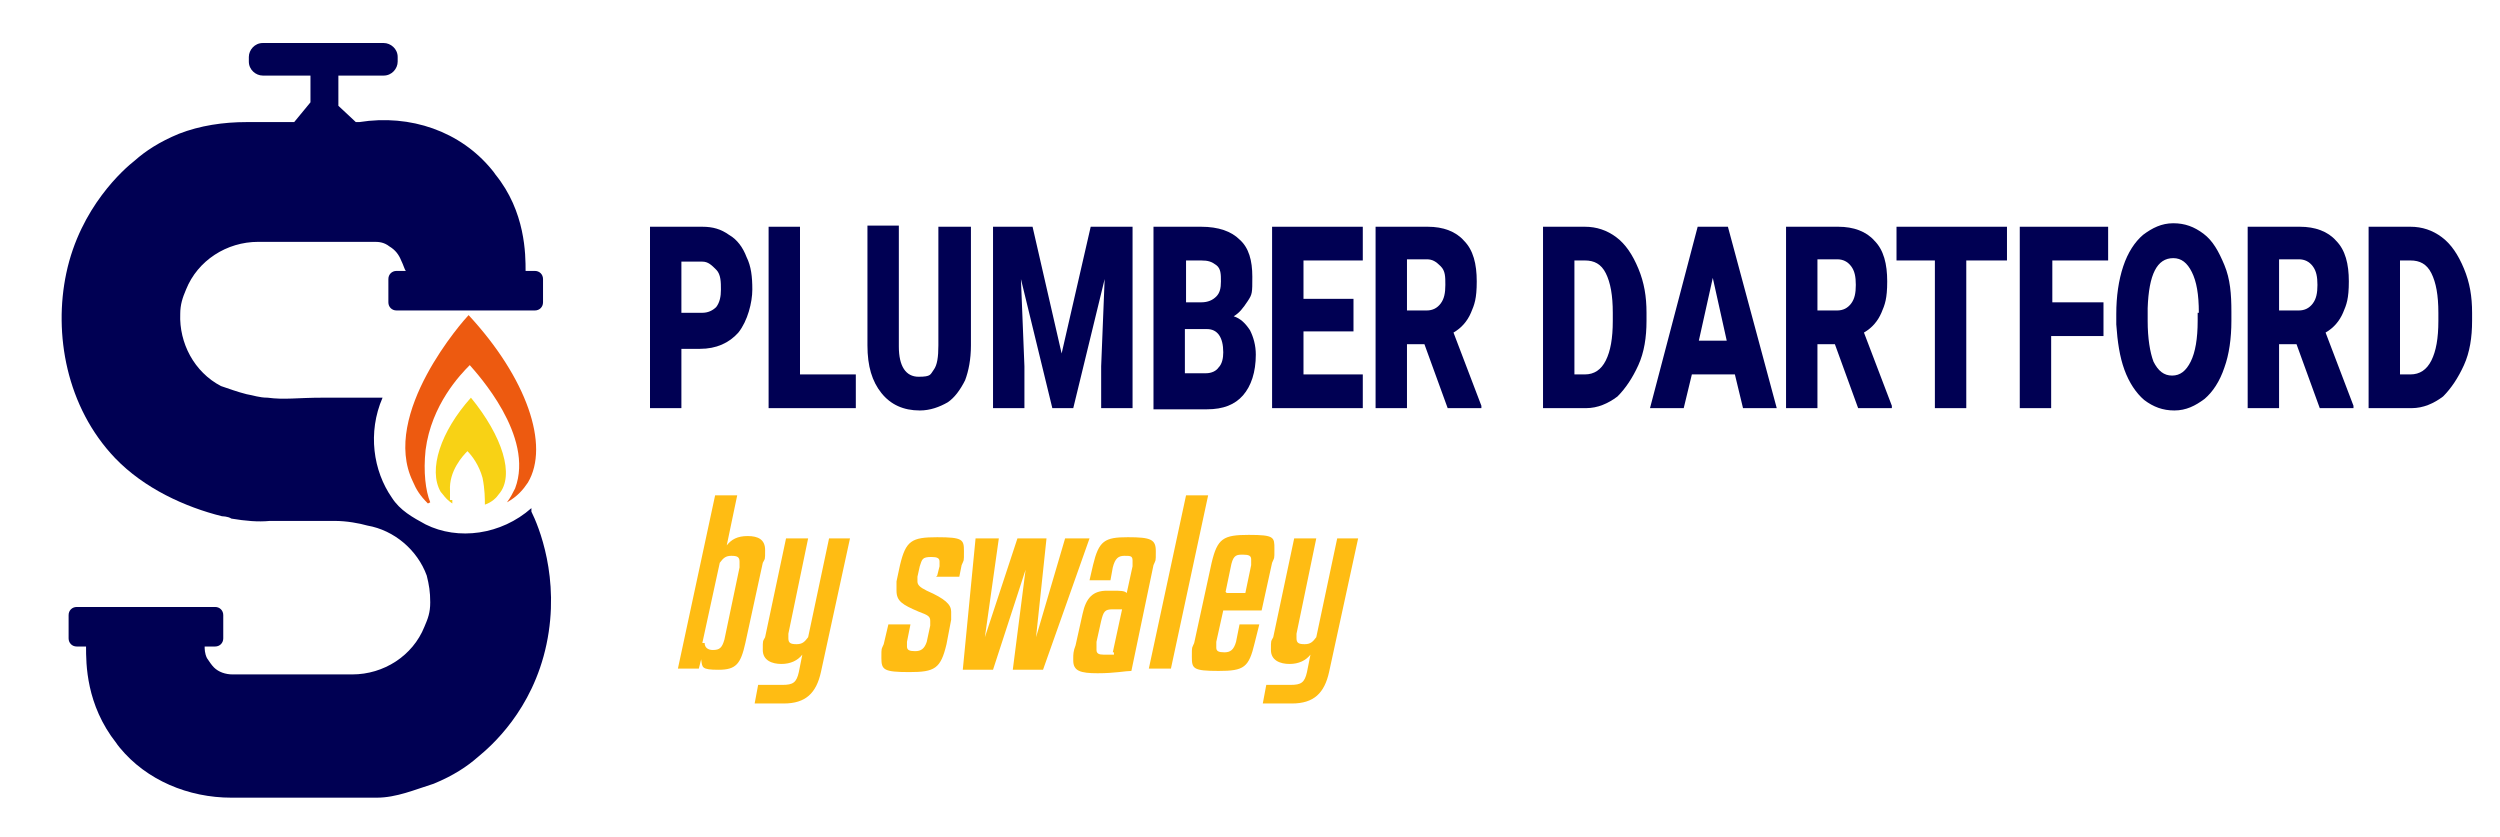 <?xml version="1.0" encoding="UTF-8"?>
<svg id="Layer_1" xmlns="http://www.w3.org/2000/svg" version="1.1" viewBox="0 0 215 72">
  <!-- Generator: Adobe Illustrator 29.0.0, SVG Export Plug-In . SVG Version: 2.1.0 Build 186)  -->
  <defs>
    <style>
      .st0 {
        fill: #f8d215;
      }

      .st1 {
        isolation: isolate;
      }

      .st2 {
        fill: #ed5a10;
      }

      .st3 {
        fill: #000053;
      }

      .st4 {
        fill: #ffbc13;
      }
    </style>
  </defs>
  <g id="Layer_11">
    <path class="st3" d="M45.7,43.7c-2.6,2.3-6.3,2.8-9.1,1.4-1.1-.6-2.2-1.2-2.9-2.3-1.6-2.3-2.1-5.6-.8-8.6h-5.1c-2.3,0-3.3.2-4.8,0-.7,0-1.2-.2-1.8-.3-.8-.2-1.6-.5-2.2-.7-2.3-1.2-3.6-3.7-3.5-6.2,0-.8.2-1.4.5-2.1,1-2.5,3.5-4.1,6.2-4.1h10c.3,0,.8,0,1.3.4h0c.5.3.8.7,1,1.2.2.4.3.8.4.9h-.8c-.4,0-.7.3-.7.7v2c0,.4.3.7.7.7h11.9c.4,0,.7-.3.7-.7v-2c0-.4-.3-.7-.7-.7h-.8c0-1.4,0-5.1-2.6-8.3,0,0-.2-.3-.3-.4-2.7-3.3-7-4.8-11.4-4.1h-.3l-1.5-1.4v-2.6h3.9c.7,0,1.2-.6,1.2-1.2v-.4c0-.7-.6-1.2-1.2-1.2h-10.4c-.7,0-1.2.6-1.2,1.2v.4c0,.7.6,1.2,1.2,1.2h4.1v2.3l-1.4,1.7h-4.1c-2,0-4,.3-5.8,1h0c-1.7.7-2.9,1.5-3.8,2.3-.9.7-4.7,4-5.9,9.7-1.1,5.2,0,11.5,4.2,15.9,2.5,2.6,6,4.2,9.2,5,0,0,.5,0,.8.2,1.2.2,2.3.3,3.3.2h5.6c1,0,2.1.2,2.8.4,2.3.4,4.3,2.1,5.1,4.3.2.8.3,1.4.3,2.3s-.2,1.4-.5,2.1c-1,2.5-3.5,4.1-6.2,4.1h-10.3c-.6,0-1.2-.2-1.6-.6-.2-.2-.4-.5-.6-.8-.2-.4-.2-.8-.2-1h.9c.4,0,.7-.3.7-.7v-2c0-.4-.3-.7-.7-.7H6.6c-.4,0-.7.3-.7.7v2c0,.4.3.7.7.7h.8c0,1.5,0,5,2.6,8.3,0,0,.2.3.3.4,2.3,2.8,5.9,4.3,9.6,4.3h12.5c1.7,0,3.3-.7,4.9-1.2h0c1.7-.7,2.9-1.5,3.8-2.3,1.1-.9,4.7-4,5.9-9.7s-.7-10.2-1.3-11.4h0v-.2h0Z"/>
    <path class="st2" d="M36.8,43.3c-.7-.7-1-1.2-1.3-1.9-2.8-5.8,4.4-13.9,4.8-14.3,5,5.4,7,11.2,5.1,14.4-.4.6-.9,1.2-1.8,1.7.3-.4.5-.8.7-1.2,1.7-4.5-3.3-9.9-3.9-10.6-.8.8-3.3,3.4-3.8,7.3-.2,1.9,0,3.5.4,4.5h0Z"/>
    <path class="st0" d="M38.9,43.3c-.6-.4-.8-.8-1-1-1.1-1.9,0-5.2,2.6-8.1,2.7,3.3,3.8,6.7,2.4,8.3-.2.3-.6.7-1.2.9,0-.5,0-1.3-.2-2.3-.3-1.1-.9-1.9-1.3-2.3-.4.4-1.6,1.7-1.5,3.4v.8h.2Z"/>
    <g class="st1">
      <g class="st1">
        <path class="st4" d="M64.1,55.3c-.4,1.8-.8,2.3-2.3,2.3s-1.4-.2-1.5-.9l-.2.8h-1.8l3.2-14.9h1.9l-.9,4.3c.4-.5.9-.8,1.8-.8s1.5.3,1.5,1.2,0,.7-.2,1.1c0,0-1.5,6.9-1.5,6.9ZM60.6,55.3c0,.4.3.6.7.6.6,0,.8-.2,1-.9l1.3-6.2v-.5c0-.4-.2-.5-.7-.5s-.7.2-1,.6l-1.5,6.9s.2,0,.2,0Z"/>
        <path class="st4" d="M71.2,46.3h1.9l-2.5,11.5c-.4,1.8-1.3,2.7-3.2,2.7h-2.5l.3-1.6h2.1c.9,0,1.2-.2,1.4-1.1l.3-1.5c-.4.5-1,.8-1.8.8s-1.6-.3-1.6-1.2,0-.7.2-1.1l1.8-8.5h1.9l-1.7,8.2v.4c0,.4.2.5.7.5s.7-.2,1-.6l1.8-8.5h-.1Z"/>
        <path class="st4" d="M80.6,49.5l.2-.8v-.4c0-.3-.2-.4-.7-.4-.8,0-.8.2-1,.8l-.2.9v.4c0,.3.2.5.8.8,1.6.7,2.1,1.2,2.1,1.8v.7l-.4,2.1c-.5,2.1-1,2.4-3.2,2.4s-2.4-.2-2.4-1.2,0-.7.2-1.2l.4-1.7h1.9l-.3,1.5v.4c0,.3.2.4.7.4s.8-.2,1-.8l.3-1.4v-.4c0-.4-.2-.5-1-.8-1.4-.6-1.9-.9-1.9-1.8s0-.5,0-.8l.3-1.4c.5-2.1,1-2.4,3.2-2.4s2.3.2,2.3,1.2,0,.7-.2,1.2l-.2,1h-2,0Z"/>
        <path class="st4" d="M85.9,46.3l-1.2,8.5h0l2.8-8.5h2.5l-.9,8.5h0l2.5-8.5h2.1l-4,11.3h-2.6l1.1-8.6h0l-2.8,8.6h-2.6l1.1-11.3h2Z"/>
        <path class="st4" d="M92.3,56.6c0-.3,0-.6.2-1.1l.6-2.7c.3-1.4.9-2,2.1-2h.4c.8,0,1.1,0,1.3.2l.5-2.3v-.5c0-.4-.2-.4-.7-.4s-.8.2-1,1l-.2,1.1h-1.8l.3-1.3c.5-2.1,1-2.4,3-2.4s2.4.2,2.4,1.2,0,.7-.2,1.2l-1.9,9.1c-.5,0-1.4.2-2.9.2s-2.1-.2-2.1-1.1c0,0,0-.2,0-.2ZM95.7,56.1l.8-3.7h-.8c-.7,0-.8.2-1,1l-.4,1.8v.7c0,.3.2.4.6.4h.9v-.2h0Z"/>
        <path class="st4" d="M100.7,57.5h-1.9l3.2-14.9h1.9l-3.2,14.9Z"/>
        <path class="st4" d="M105.2,52.5l-.6,2.7v.5c0,.3.2.4.7.4s.8-.2,1-.9l.3-1.5h1.7l-.4,1.6c-.5,2.1-.9,2.4-3.1,2.4s-2.3-.2-2.3-1.2,0-.7.2-1.2l1.5-6.9c.5-2.1,1-2.4,3.2-2.4s2.2.2,2.2,1.2,0,.7-.2,1.2l-.9,4.1h-3.4.1ZM105.5,51h1.6l.5-2.4v-.5c0-.3-.2-.4-.7-.4s-.8,0-1,.8l-.5,2.4h0Z"/>
        <path class="st4" d="M114.9,46.3h1.9l-2.5,11.5c-.4,1.8-1.3,2.7-3.2,2.7h-2.5l.3-1.6h2.1c.9,0,1.2-.2,1.4-1.1l.3-1.5c-.4.5-1,.8-1.8.8s-1.6-.3-1.6-1.2,0-.7.2-1.1l1.8-8.5h1.9l-1.7,8.2v.4c0,.4.2.5.7.5s.7-.2,1-.6l1.8-8.5h-.1Z"/>
      </g>
    </g>
  </g>
  <g>
    <path class="st3" d="M58.6,29.8v5.3h-2.7v-15.6h4.5c.9,0,1.6.2,2.3.7.7.4,1.2,1.1,1.5,1.9.4.8.5,1.7.5,2.8s-.4,2.7-1.2,3.7c-.8.9-1.9,1.4-3.3,1.4h-1.7v-.2ZM58.6,26.9h1.8c.5,0,.9-.2,1.2-.5.3-.4.4-.9.4-1.5s0-1.3-.4-1.7-.7-.7-1.2-.7h-1.8v4.5h0Z"/>
    <path class="st3" d="M68.9,32.2h4.7v2.9h-7.5v-15.6h2.7v12.7h.1Z"/>
    <path class="st3" d="M83.5,19.5v10.2c0,1.2-.2,2.2-.5,3-.4.8-.9,1.5-1.5,1.9-.7.4-1.5.7-2.4.7-1.4,0-2.5-.5-3.3-1.5s-1.2-2.3-1.2-4.1v-10.3h2.7v10.4c0,1.7.6,2.6,1.7,2.6s1-.2,1.3-.6.4-1.1.4-2.1v-10.2h2.8Z"/>
    <path class="st3" d="M88.8,19.5l2.5,10.9,2.5-10.9h3.6v15.6h-2.7v-3.6l.3-7.5-2.7,11.1h-1.8l-2.7-11.1.3,7.5v3.6h-2.7v-15.6h3.6-.2Z"/>
    <path class="st3" d="M99.2,35.1v-15.6h4.1c1.5,0,2.6.4,3.3,1.1.8.7,1.1,1.8,1.1,3.2s0,1.5-.4,2.1-.7,1-1.2,1.3c.6.2,1,.6,1.4,1.2.3.6.5,1.3.5,2.1,0,1.5-.4,2.7-1.1,3.5s-1.7,1.2-3.1,1.2h-4.6ZM101.9,26h1.4c.6,0,1-.2,1.3-.5s.4-.7.4-1.3,0-1.1-.4-1.4-.7-.4-1.3-.4h-1.3v3.6h0ZM101.9,28.4v3.7h1.8c.5,0,.9-.2,1.1-.5.3-.3.4-.8.4-1.3,0-1.3-.5-2-1.4-2h-1.9Z"/>
    <path class="st3" d="M116.4,28.5h-4.3v3.7h5.1v2.9h-7.8v-15.6h7.8v2.9h-5.1v3.3h4.3v2.8Z"/>
    <path class="st3" d="M122.5,29.6h-1.5v5.5h-2.7v-15.6h4.5c1.3,0,2.4.4,3.1,1.2.8.8,1.1,2,1.1,3.5s-.2,2-.5,2.7-.8,1.3-1.5,1.7l2.4,6.3v.2h-2.9s-2-5.5-2-5.5ZM121,26.7h1.7c.5,0,.9-.2,1.2-.6.3-.4.4-.9.4-1.6s0-1.2-.4-1.6-.7-.6-1.2-.6h-1.7v4.3h0Z"/>
    <path class="st3" d="M132.7,35.1v-15.6h3.6c1,0,1.9.3,2.7.9s1.4,1.5,1.9,2.7.7,2.4.7,3.8v.7c0,1.4-.2,2.7-.7,3.8s-1.1,2-1.8,2.7c-.8.6-1.7,1-2.7,1h-3.7ZM135.4,22.4v9.8h.9c.8,0,1.4-.4,1.8-1.2.4-.8.6-1.9.6-3.4v-.7c0-1.5-.2-2.6-.6-3.4s-1-1.1-1.8-1.1h-.9Z"/>
    <path class="st3" d="M149.2,32.2h-3.7l-.7,2.9h-2.9l4.1-15.6h2.6l4.2,15.6h-2.9l-.7-2.9h0ZM146.1,29.3h2.4l-1.2-5.4-1.2,5.4Z"/>
    <path class="st3" d="M157.8,29.6h-1.5v5.5h-2.7v-15.6h4.5c1.3,0,2.4.4,3.1,1.2.8.8,1.1,2,1.1,3.5s-.2,2-.5,2.7-.8,1.3-1.5,1.7l2.4,6.3v.2h-2.9l-2-5.5h0ZM156.3,26.7h1.7c.5,0,.9-.2,1.2-.6s.4-.9.4-1.6-.1-1.2-.4-1.6c-.3-.4-.7-.6-1.2-.6h-1.7v4.3h0Z"/>
    <path class="st3" d="M172.5,22.4h-3.4v12.7h-2.7v-12.7h-3.3v-2.9h9.5v2.9h-.1Z"/>
    <path class="st3" d="M180.8,28.9h-4.4v6.2h-2.7v-15.6h7.6v2.9h-4.8v3.6h4.4v2.9h-.1Z"/>
    <path class="st3" d="M191.9,27.6c0,1.5-.2,2.9-.6,4-.4,1.2-1,2.1-1.7,2.7-.8.6-1.6,1-2.6,1s-1.8-.3-2.6-.9c-.7-.6-1.3-1.5-1.7-2.6s-.6-2.4-.7-3.9v-.9c0-1.5.2-2.9.6-4.1.4-1.2,1-2.1,1.7-2.7.8-.6,1.6-1,2.6-1s1.8.3,2.6.9,1.3,1.5,1.8,2.7.6,2.5.6,4v.7h0ZM189.1,26.9c0-1.6-.2-2.7-.6-3.5-.4-.8-.9-1.2-1.6-1.2-1.4,0-2.1,1.4-2.2,4.3v1.1c0,1.5.2,2.7.5,3.5.4.8.9,1.2,1.6,1.2s1.2-.4,1.6-1.2c.4-.8.6-2,.6-3.5v-.7h0Z"/>
    <path class="st3" d="M197.5,29.6h-1.5v5.5h-2.7v-15.6h4.5c1.3,0,2.4.4,3.1,1.2.8.8,1.1,2,1.1,3.5s-.2,2-.5,2.7-.8,1.3-1.5,1.7l2.4,6.3v.2h-2.9l-2-5.5h0ZM196,26.7h1.7c.5,0,.9-.2,1.2-.6s.4-.9.4-1.6-.1-1.2-.4-1.6c-.3-.4-.7-.6-1.2-.6h-1.7v4.3h0Z"/>
    <path class="st3" d="M203.7,35.1v-15.6h3.6c1,0,1.9.3,2.7.9s1.4,1.5,1.9,2.7.7,2.4.7,3.8v.7c0,1.4-.2,2.7-.7,3.8s-1.1,2-1.8,2.7c-.8.6-1.7,1-2.7,1h-3.7ZM206.4,22.4v9.8h.9c.8,0,1.4-.4,1.8-1.2.4-.8.6-1.9.6-3.4v-.7c0-1.5-.2-2.6-.6-3.4s-1-1.1-1.8-1.1h-.9Z"/>
  </g>
</svg>